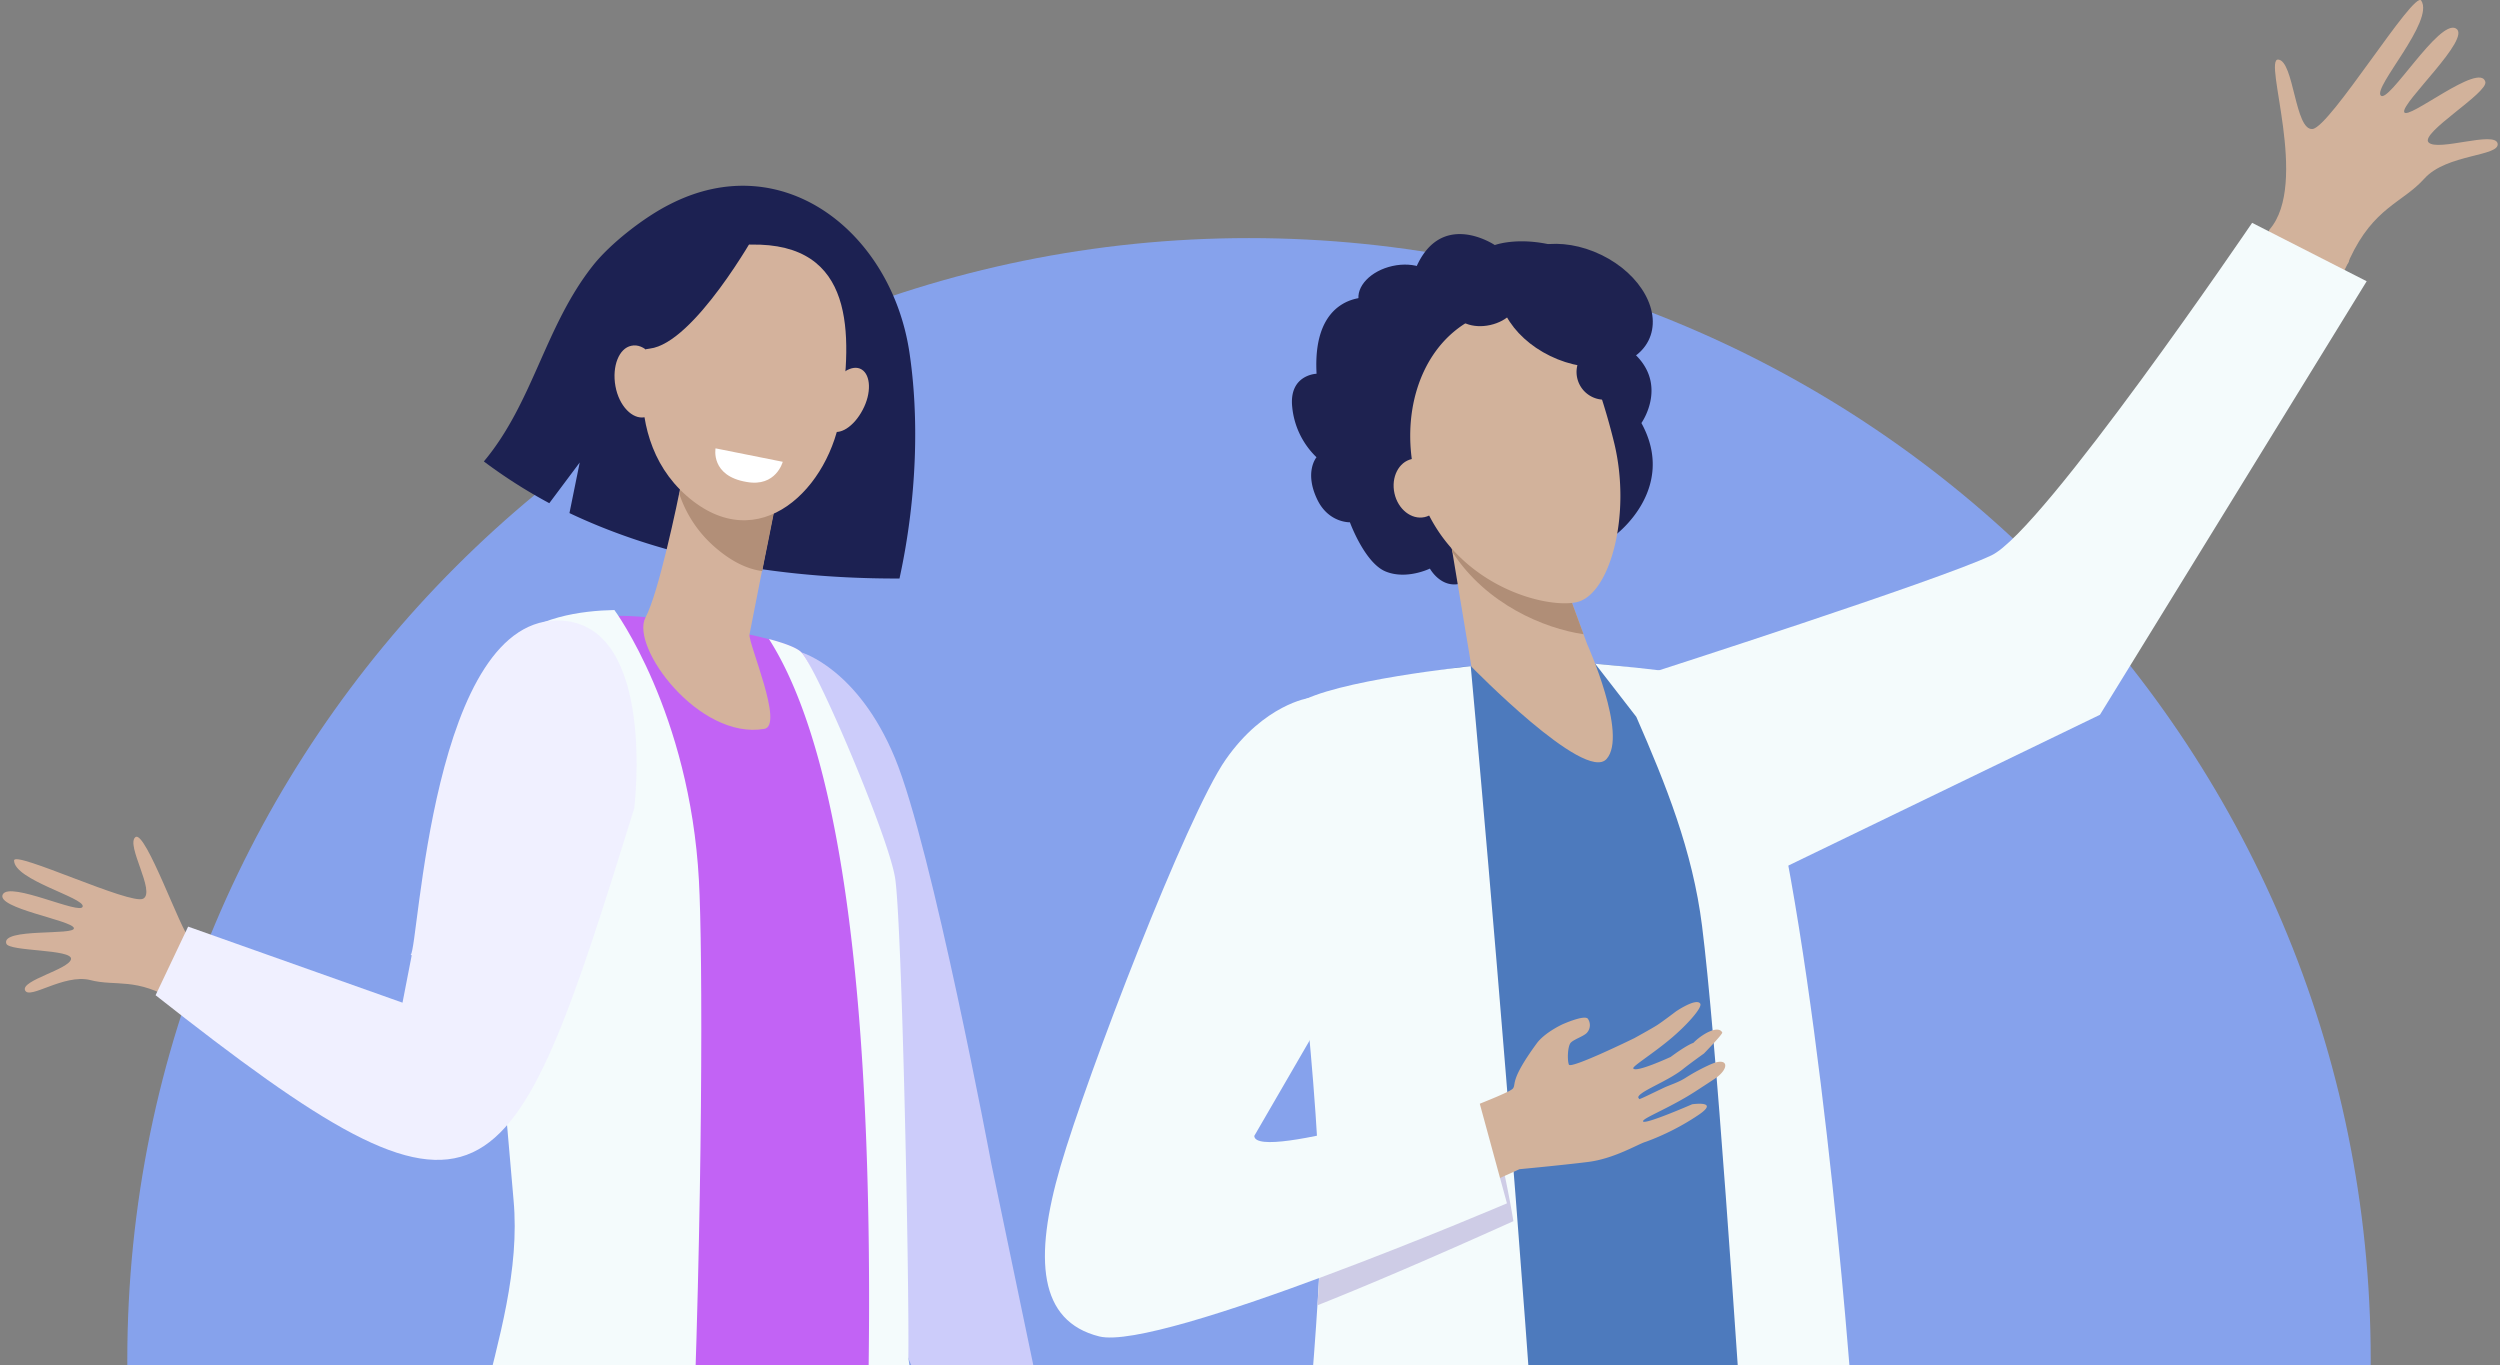 <svg xmlns="http://www.w3.org/2000/svg" xmlns:xlink="http://www.w3.org/1999/xlink" width="760" height="415" viewBox="0 0 760 415"><rect x="0" y="0" width="760" height="415" fill="#808080" stroke="none"/><defs><style>.a{fill:none;}.b{clip-path:url(#a);}.c{fill:#86a2ec;}.d{fill:#d2b29b;}.e{clip-path:url(#b);}.f{fill:#6f8bc7;}.g{fill:#8ba0d2;}.h{fill:#4d7abd;}.i{fill:#f4fbfc;}.j{fill:#1e2250;}.k{fill:#b08e77;}.l{fill:#cecce6;}.m{fill:#d4b29c;}.n{fill:#ccccfa;}.o{fill:#1c2152;}.p{fill:#1f3373;}.q{fill:#c263f5;}.r{fill:#b28f78;}.s{fill:#fff;}.t{fill:#f0f0ff;}</style><clipPath id="a"><rect class="a" width="760" height="415"/></clipPath><clipPath id="b"><rect class="a" width="758.604" height="415" transform="translate(0.698)"/></clipPath></defs><g class="b"><path class="c" d="M379.7,72.382c188.329,0,341,152.671,341,341s-152.671,341-341,341-341-152.671-341-341,152.671-341,341-341"/><path class="d" d="M759.277,43.637c-.726-3.945-18.237,2.506-20.985-.337s18.162-15.086,17.251-18.438c-1.676-6.177-23.722,12-24.672,9.208s20.856-22.66,15.693-25.442S726.1,31.585,723.745,29.041,740.129,6.385,736.06.187c-2.174-3.311-27.666,38.439-33.045,39.025S697.4,18.55,692.6,18.112s9.549,37.614-2.68,51.687c-1.99,2.291,17.081,24.608,24.4,8.878s15.971-16.916,22.715-24.412,22.971-6.681,22.247-10.626"/></g><g class="e"><path class="d" d="M695.7,69.634c-6.129,9.649-62.229,90.015-81.165,103.059-19.332,13.318-96.394,36.549-96.394,36.549L514.62,258.43S621,221.965,643.775,202.413c18.854-16.188,69.777-121.977,69.777-121.977,4.661-6.014-17.855-10.8-17.855-10.8"/><path class="f" d="M533.643,409.962l19.847,51.4s12.951,122.678,5.41,196.119c-3.155,30.711-64.943,183.6-64.943,183.6a50.123,50.123,0,0,1-19.463,1.025c-4.646-.651-18.52-3.071-18.52-3.071l43.012-185.967-16.72-74.452L458.615,431.445Z"/><path class="g" d="M437.917,412.644l-21.906,57.778L407.819,653.26,351.581,828.285s18.436,10.242,46.607,9.217l68.625-166.788,59.592-210.875L524.039,414.4Z"/><path class="h" d="M444.066,202.765s-25.583,3.558-32.319,8.5c-7.584,5.571-31.07,31.548-31.07,31.548s48.882,140.026,46.991,164.94-7.254,61.811-7.254,61.811,94.926,5.992,130.877-8.2c0,0-11.352-56.45-11.352-71.274s-16.69-160.944-21.227-168.7-3.372-14.211-20.718-17.995-53.928-.631-53.928-.631"/><path class="i" d="M578.674,621.566c.608-2.981-16.464-206.591-16.875-211.6-4.067-49.762-17.667-182.275-35.162-203.3-2.1-1.954-16.428-2.178-22.145-2.882-9.592-1.172-19.538-1.984-19.538-1.984l12.49,16.131c9.04,20.7,17.1,40.7,19.974,63.507,8.348,66.131,23.464,348.273,26.429,349.343,3.311,1.194,33.475-2.615,34.827-9.217"/><path class="j" d="M454.423,74.5S437.05,62.751,429.7,83.329c0,0-9.819-2.972-14.016,7.113,0,0-16.828-1.264-15.446,23.174,0,0-8.459.26-7.4,10.151a24.454,24.454,0,0,0,7.383,15.238s-3.807,4.429.224,12.843c3.431,7.156,9.927,6.93,9.927,6.93s4.492,12.343,10.854,14.953,13.462-.882,13.462-.882,3.513,6.453,9.812,4.42,12.913-9.92,20.723-8.755,25.857-5.869,25.857-5.869,18.925-13.982,7.907-34.04c0,0,8.83-12.4-3.463-22.213,0,0,2.924-20.248-13.453-28.2S454.423,74.5,454.423,74.5"/><path class="d" d="M475.327,176.254l7.156,19.526s12.478,27.651,5.9,34.965-41.061-28.067-41.061-28.067L438.74,151.09Z"/><path class="k" d="M441.522,167.81c10.3,15.964,28.04,23.263,39.873,25l-6.068-16.554L438.74,151.09Z"/><path class="j" d="M413.084,91.594c.986,4.465,7.161,6.894,13.788,5.431s11.2-6.27,10.217-10.732-7.156-6.894-13.783-5.431-11.2,6.27-10.221,10.732"/><path class="d" d="M445.775,98.106a25.9,25.9,0,0,1,37.555,12.845,195.731,195.731,0,0,1,7.417,23.833c5.284,22.019-1.409,46.062-11.447,48.278s-40.948-5.964-48.88-37.13c-4.9-19.241.887-38.98,15.355-47.826"/><path class="d" d="M438.358,146.78c1.079,4.879-1.28,9.545-5.27,10.422s-8.1-2.355-9.174-7.233,1.287-9.543,5.275-10.422,8.093,2.357,9.169,7.233"/><path class="j" d="M486.837,77.5c12.184,5.926,18.574,17.6,14.272,26.088s-17.662,10.558-29.849,4.63-18.574-17.6-14.272-26.085S474.65,71.574,486.837,77.5"/><path class="j" d="M461.211,90.222c.789,3.569-2.882,7.416-8.2,8.59s-10.266-.769-11.058-4.338,2.886-7.416,8.2-8.588,10.269.764,11.056,4.336"/><path class="j" d="M495.928,111.369a8.417,8.417,0,1,1-10.054-6.5,8.418,8.418,0,0,1,10.054,6.5"/><path class="i" d="M447.1,202.527s-41.943,4.3-52.664,11.352c-6.817,4.481-1.481,54.424-1.481,54.424s9.649,75.445,8.31,113.561c-2.226,63.306-27.289,272.473-24.45,275.047,17.264,9.638,95.464,1.355,96.554-6.272,9.217-64.532-26.269-448.112-26.269-448.112"/><path class="l" d="M400.5,396.814c12.84-5.1,31.9-13.108,59.572-25.58,0,0-4.89-30.39-9.6-35.058,0,0-17.57,2.038-50.348,11.818a331.417,331.417,0,0,1,1.142,35.638c-.152,3.823-.412,8.252-.762,13.182"/></g><g class="b"><path class="d" d="M519.95,323.6a58.651,58.651,0,0,0-7.3,3.908c-2.312,1.549-4.917,2.253-7.052,3.271-4.239,2.02-7.3,3.544-7.285,3.325.02-.278-1.09-.457,1.02-1.913,2.542-1.751,8.737-4.318,12.279-7.174,2.006-1.617,6.4-4.757,6.4-4.757s5.783-5.942,5.553-6.385c-1.24-2.384-6.315.6-8.762,3.148-2.379.853-6.914,4.282-6.914,4.282s-10.689,4.944-11.379,3.479c-.294-.622,5.917-4.42,11.44-9.068,5.128-4.318,9.617-9.488,8.934-10.6-1.16-1.88-7.353,2.33-7.353,2.33s-4.187,3.173-5.657,4.126c-1.723,1.115-7.125,4.069-7.125,4.069s-19.275,9.441-19.809,8-.38-5.727.622-6.715,3.768-1.875,4.768-2.863a3.427,3.427,0,0,0,.369-4.377c-1.1-1.271-7.735,1.721-7.735,1.721s-5.379,2.477-7.79,5.774c-8.364,11.431-6.145,12.3-7.258,13.74-1.314,1.7-28.37,11.578-28.37,11.578s-79.555,29.627-83.9,31.079l9.572,26.558c5-.7,95.464-40.387,104.688-44.7,0,0,12.818-1.2,20.849-2.2s15.288-5.485,17.515-6.111a74.508,74.508,0,0,0,15.853-8.034c7.086-4.682-1.717-3.388-1.717-3.388s-14.643,6.392-14.921,5.18c-.215-.936,7.977-3.967,15.869-9.065,2.031-1.312,4.028-2.615,5.856-3.822,4.8-3.178,4.27-6.935-1.26-4.386"/><path class="i" d="M398.02,212.171s-13.659,1.877-25.436,18.778-42.076,95.706-50.192,123.6c-8.192,28.166-6.657,47.113,11.779,51.725s123.94-40.459,123.94-40.459l-9.219-33.8s-67.09,21.512-67.6,13.315l20.487-35.336s16.048-57.19-3.757-97.821"/></g><g class="e"><path class="i" d="M502.146,204.492s87.579-28.169,103.285-35.68S684.646,67.743,684.646,67.743L719.471,85.5S641.8,211.829,638.383,217.292L530.7,269.4Z"/><path class="m" d="M322.169,534.762c-4.031-.2-3.958-32.536-5.587-32.536-4.234,0-9.445,16.577-13.639,15.6-1.572-.366,8.785-23.855,8.57-25.253V490.2c-.645-4.838-35.809-78.392-38.928-102.157-3.979-29.679-17.1-88.4-19.142-97.645a1.526,1.526,0,0,1,.968-1.613l23.659,7.206c.753-.109,10.646,25.916,10.861,26.669,1.721,11.936,15.055,47.853,16.776,66.459,1.721,18.065,21.722,92.693,22.152,92.908,3.379,12.019,24.532,36.447,21.6,37.75s-12.033-15.308-13.987-15.308,13.526,35.176,9.6,34.85-13.18-33.873-15.785-32.9,7.419,33.185,4.487,33.185-8.722-33.185-11.327-33.185,3.755,28.539-.276,28.336"/><path class="n" d="M250.218,352.019l54.306,127.647,21.508-7.527L301.4,353.953S283.34,257.6,272.049,230.393s-28.39-32.048-28.39-32.048Z"/><path class="o" d="M273.447,175.874c-44.628.109-77.211-8.925-100.332-19.895l3.117-15.375-9.246,12.365a156.514,156.514,0,0,1-19.895-12.689c14.946-17.852,18.495-40.864,33.013-59.361,5.376-6.883,15.808-14.948,23.55-18.818,34.413-17.638,67.318,8.6,72.8,44.949,2.9,19.25,2.474,43.662-3.01,68.825"/><path class="m" d="M288.825,917.453l-73.018-1.291s-3.119-1.289-5.915-6.559c-2.8-5.376,3.334-16.776,4.408-22.476.647-3.01.753-7.848.753-13.227,0,0-15.055-149.8-13.765-168.3,1.292-18.388,10.863-49.251,10.863-49.251l-3.118-107.1L249.682,408.37l21.4,7.957s9.142,52.264,3.119,86.462c-5.806,33.122-33.552,339.925-35.379,359.067.751,8.5,2.151,19.357,5.161,22.584,3.334,3.44,6.883,7.1,10.538,9.249,1.4.751,5.379,3.44,6.453,3.979,16.776,8.172,21.078,10.646,26.239,14.625,3.01,2.474,5.7,5.053,1.613,5.161"/><path class="m" d="M266.673,393.206l-15.055,88.4L192.9,653.018,111.927,851.747a122.019,122.019,0,0,0-3.981,25.7,66.571,66.571,0,0,1-5.483,24.3,23.346,23.346,0,0,1-28.069,13.227c-3.979-1.289-2.042-1.289-3.764-4.838-3.334-7.1-5.7-20.11-1.289-28.714,2.8-5.485,7.2-9.464,9.57-12.58,3.979-5.055,6.883-15.81,8.819-24.626,0,0,12.582-83.664,16.131-112.7,3.655-28.929,27.528-63.555,33.767-86.03,11.614-41.4,1.289-138.617,7.2-170.341,6.129-31.507,31.4-69.9,31.4-69.9Z"/><path class="p" d="M134.724,643.34c12.044-41.4,1.292-138.619,7.527-170.339,6.238-31.509,32.692-69.9,32.692-69.9l94.1-11.938-3.657,20.11,5.7.968s11.829,54.2,5.485,88.4c-2.689,14.087-5.161,77.858-12.259,147.863-13.765,2.366-35.164,2.689-52.478,2.045-1.613,0-3.119-.109-4.732-.109h-.109c-1.613,0-3.01-.106-4.517-.106h-.321c-1.613-.109-3.013-.109-4.517-.323h-.323c-1.613-.109-3.01-.109-4.517-.323-31.292-2.257-58.176-6.559-58.07-6.344"/><path class="q" d="M243.768,198.455c4.84,5.379,24.948,58.934,27.314,72.052,2.366,13.225,0,145.819,0,145.819-22.582,14.948-101.408-.966-101.408-.966s14.627-49.038,12.259-67.533c-2.477-18.5-41.294-135.068-27.959-149.478,13.333-14.625,42.907-10.646,42.907-10.646s41.832,5.27,46.887,10.753"/><path class="m" d="M237.96,142s-1.721,8.925-3.979,19.786c-.753,3.981-1.613,7.851-2.366,11.938-1.4,7.1-2.8,14.087-3.764,19.142-.43,2.687,10.538,27.637,4.517,28.711-19.894,3.442-40.861-24.948-36.132-33.873,3.979-7.421,9.57-34.2,11.182-42.264.323-1.719.43-2.687.43-2.687Z"/><path class="r" d="M206.559,150.281a36.783,36.783,0,0,0,10.861,16.131c4.84,4.193,9.572,6.559,14.3,7.2.751-3.979,1.613-7.957,2.366-11.829,2.151-10.861,3.979-19.786,3.979-19.786l-30,.753s-.109.968-.43,2.687c-.323,1.183-.647,3.013-1.077,4.84"/><path class="m" d="M255.7,125.008c-3.119,23.229-24.948,45.058-46.994,25.7s-12.367-54.95-3.657-66.458c8.927-11.506,23.122-9.893,23.122-9.893,32.045-.645,30.754,27.422,27.528,50.651"/><path class="m" d="M261.942,112.319c-2.8-1.721-7.206,1.074-9.893,6.238s-2.474,10.646.323,12.259c2.8,1.719,7.2-1.077,9.893-6.238,2.687-5.053,2.472-10.538-.323-12.259"/><path class="o" d="M200.43,76.184c-13.334,7.854-18.174,49.256-18.174,49.256s1.721-17.856,15.269-19.465S229.894,70.6,229.894,70.6s-16.344-2.475-29.464,5.588"/><path class="m" d="M191.93,105.113c-3.764.753-5.915,6.24-4.84,12.259s5.164,10.217,8.927,9.463,5.919-6.238,4.843-12.256-5.053-10.323-8.93-9.466"/><path class="s" d="M226.99,146.516c8.925,1.613,10.968-6.13,10.968-6.13L217.527,136.3s-1.611,8.389,9.463,10.217"/><path class="i" d="M117.3,672.156c12.046-41.4,10.968-169.261,17.314-200.985,3.119-15.593,8.5-28.711,11.936-43.23,5.055-20.754,11.508-41.938,9.572-63.125-5.376-60.112-13.012-156.36-2.151-168.188,8.28-9.14,22.9-10.97,32.8-11.182.109.106,22.9,31.077,25.7,82.158,2.366,41.724.323,316.052-27.528,421.117-29.789-2.045-67.643-16.665-67.643-16.565"/><path class="i" d="M277.211,506.123c-2.474,14.087-6.344,123.454-13.336,193.459a171.171,171.171,0,0,1-20.54,1.936c0-.43,52.8-409.609-9.57-507.254,4.838,1.289,8.6,2.687,9.893,4.085,4.84,5.161,26.024,54.953,28.39,68.18,2.151,11.829,4.408,124.635,4.087,146.357.859,4.2,7.1,60.653,1.074,93.236"/><path class="m" d="M27.4,297.928c7.742,2.045,14.087-.966,25.916,6.455,11.829,7.2,71.3,50.757,85.6,43.23,4.732-2.366,25.7-46.458,31.509-64.2-9.893-5.376-20.754-6.132-30.326-12.044-1.613,5.376-13.98,35.488-15.7,41.188-16.776-3.119-64.738-26.669-66.888-27.637s-13.336-32.8-16.346-30.433,6.238,16.667,2.366,18.71c-3.764,2.045-39.251-14.731-39.251-11.612,0,5.915,21.4,11.291,20.863,13.98-.429,2.794-22.152-7.746-24.3-3.664-2.151,4.193,21.078,7.851,21.616,10.217C23.1,284.484.3,282.009,1.915,286.85c.753,2.472,20.216,1.613,19.68,4.732-.647,3.119-15.272,6.453-13.98,9.463s11.721-5.055,19.786-3.121"/><path class="t" d="M47.294,302.553l9.9-20.863,65.167,23.122,2.8-14.412-.323-.106c2.474-1.613,6.238-104.2,46.134-101.623,28.711,2.042,21.829,57.1,21.829,57.1-38.283,123.346-44.3,136.573-145.5,56.78"/></g></svg>
